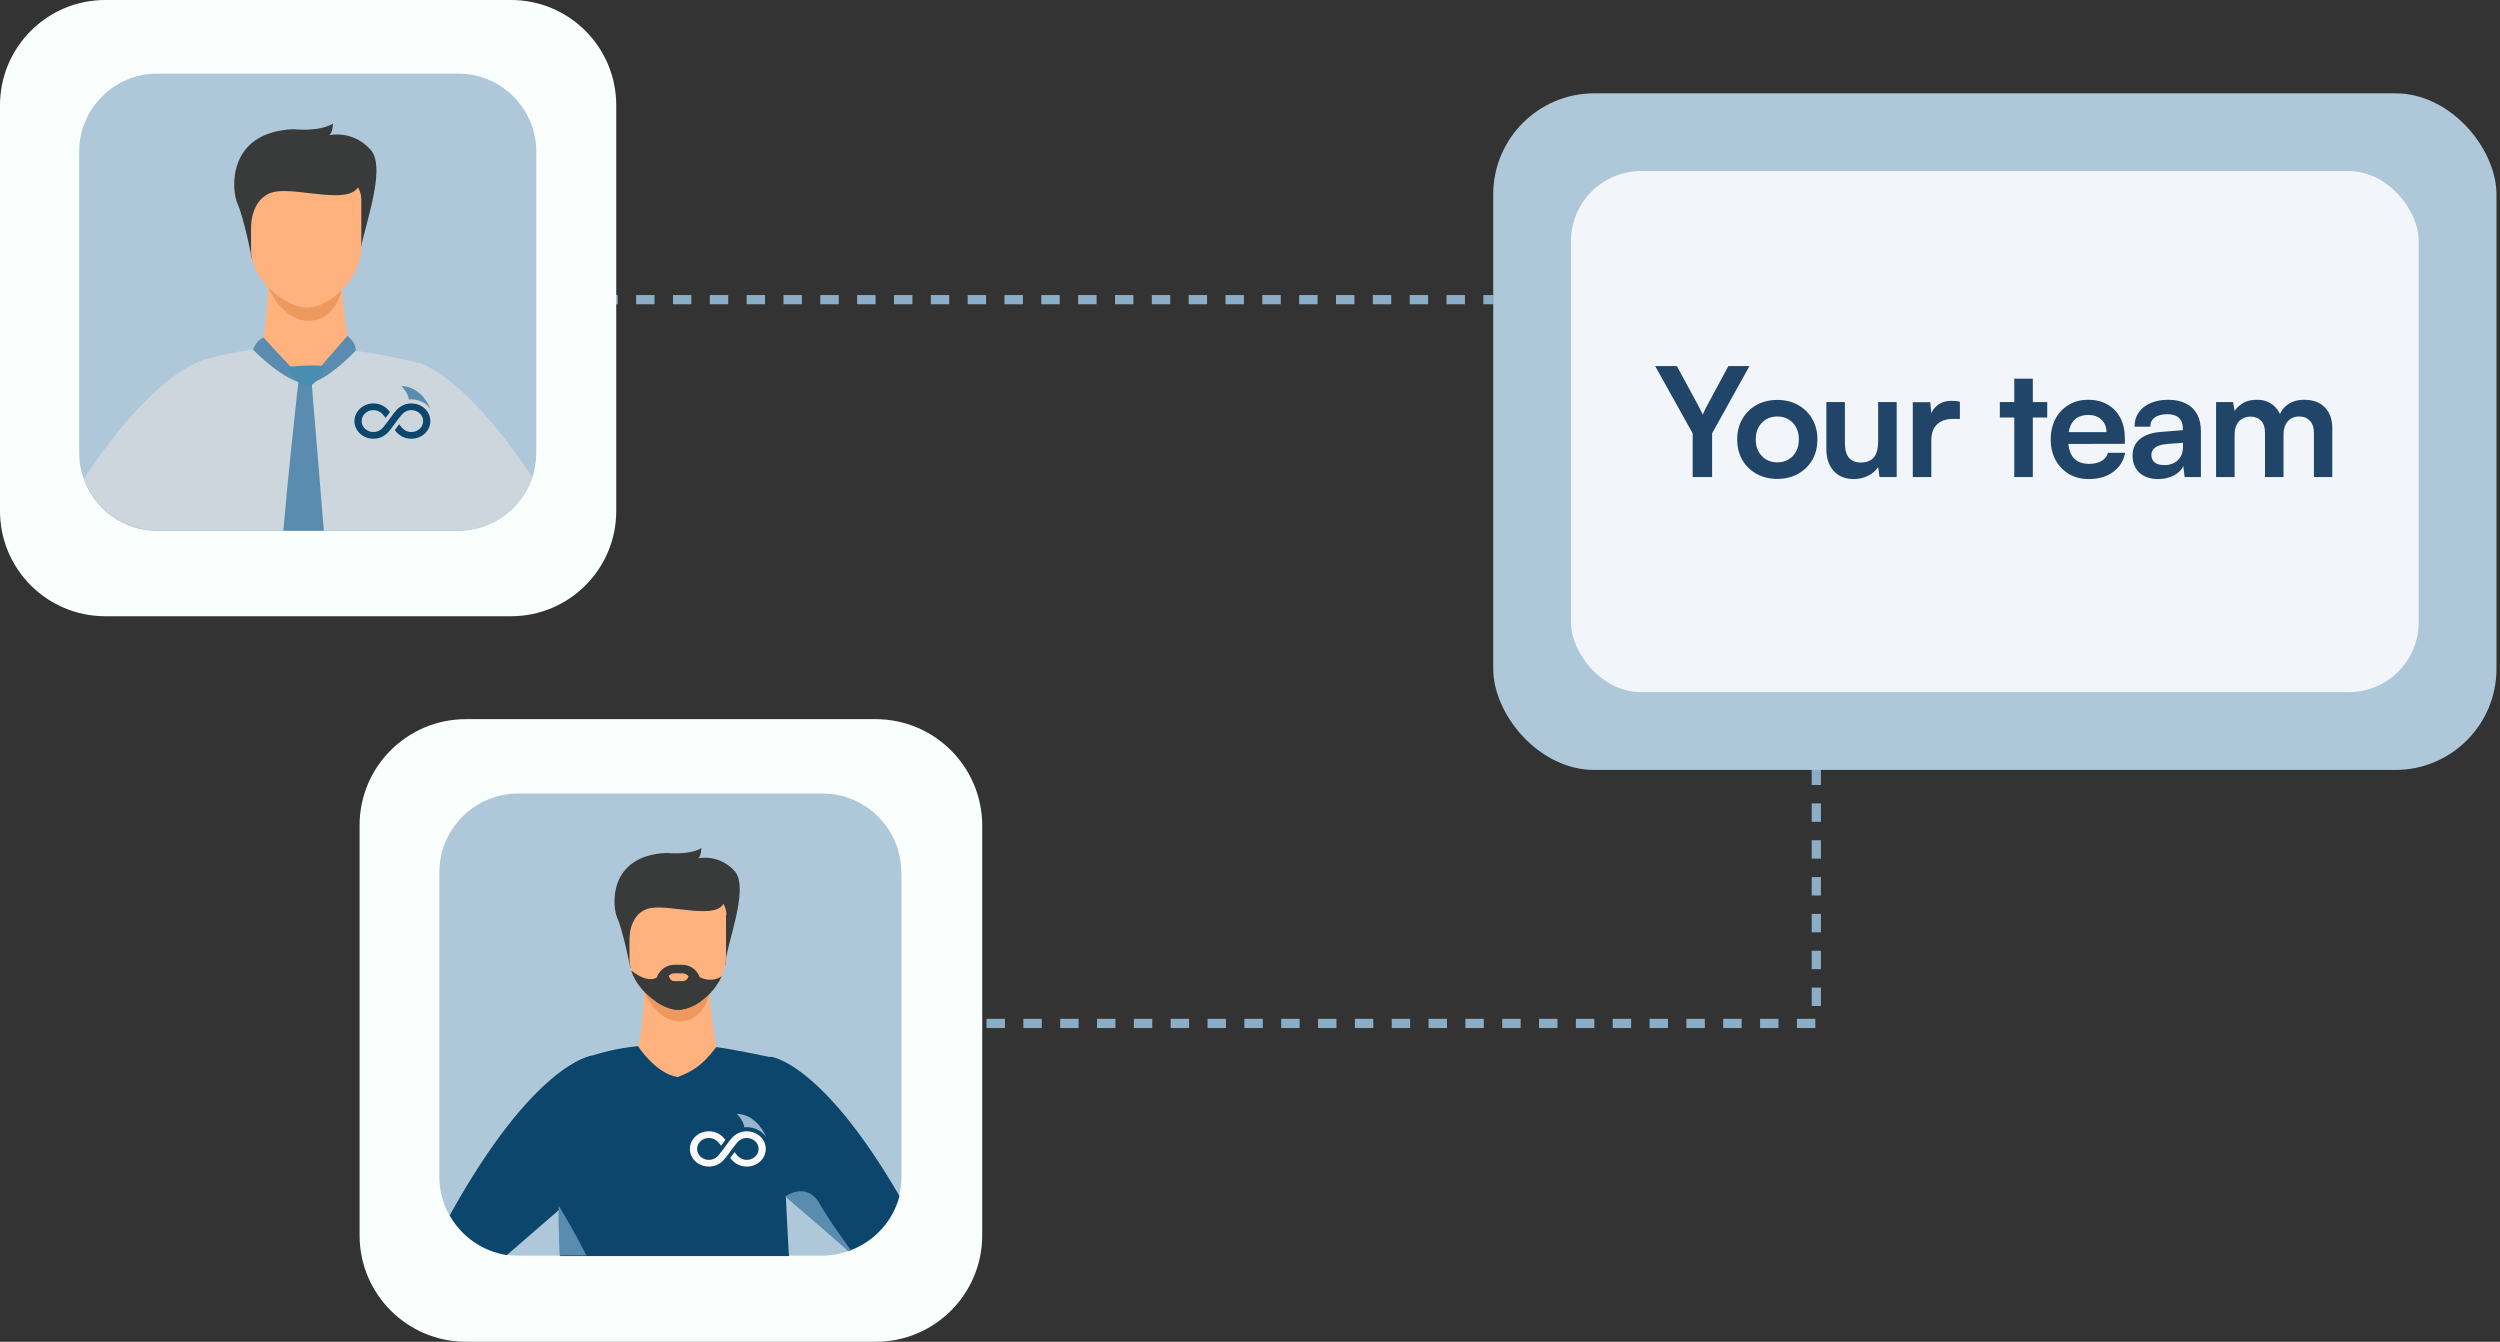 <svg width="395" height="212" viewBox="0 0 395 212" fill="none" xmlns="http://www.w3.org/2000/svg">
<rect x="0" y="0" width="395" height="212" fill="#333333" stroke="none"/>
<line x1="94.688" y1="47.346" x2="235.993" y2="47.346" stroke="#8BAEC6" stroke-width="1.457" stroke-dasharray="2.91 2.91"/>
<path d="M155.871 161.7H265.856H286.979V117.997" stroke="#8BAEC6" stroke-width="1.457" stroke-dasharray="2.91 2.91"/>
<rect x="235.93" y="14.746" width="158.513" height="106.904" rx="15.974" fill="#AEC8D9"/>
<rect x="248.215" y="27.033" width="133.937" height="82.328" rx="11.059" fill="#F2F6FA"/>
<path d="M267.441 68.468L261.513 57.836H264.945L268.401 64.22C268.529 64.46 268.641 64.684 268.737 64.892C268.833 65.1 268.929 65.308 269.025 65.516C269.105 65.372 269.169 65.236 269.217 65.108C269.265 64.98 269.321 64.852 269.385 64.724C269.465 64.58 269.553 64.412 269.649 64.22L273.081 57.836H276.417L270.513 68.468V75.38H267.441V68.468ZM274.477 69.428C274.477 68.196 274.749 67.116 275.293 66.188C275.837 65.244 276.589 64.508 277.549 63.98C278.509 63.452 279.597 63.188 280.813 63.188C282.045 63.188 283.133 63.452 284.077 63.98C285.037 64.508 285.789 65.244 286.333 66.188C286.877 67.116 287.149 68.196 287.149 69.428C287.149 70.66 286.877 71.748 286.333 72.692C285.789 73.62 285.037 74.348 284.077 74.876C283.133 75.404 282.045 75.668 280.813 75.668C279.597 75.668 278.509 75.404 277.549 74.876C276.589 74.348 275.837 73.62 275.293 72.692C274.749 71.748 274.477 70.66 274.477 69.428ZM277.405 69.428C277.405 70.148 277.549 70.78 277.837 71.324C278.141 71.868 278.541 72.292 279.037 72.596C279.549 72.9 280.141 73.052 280.813 73.052C281.485 73.052 282.077 72.9 282.589 72.596C283.101 72.292 283.501 71.868 283.789 71.324C284.077 70.78 284.221 70.148 284.221 69.428C284.221 68.692 284.077 68.06 283.789 67.532C283.501 66.988 283.101 66.564 282.589 66.26C282.077 65.956 281.485 65.804 280.813 65.804C280.141 65.804 279.549 65.956 279.037 66.26C278.541 66.564 278.141 66.988 277.837 67.532C277.549 68.06 277.405 68.692 277.405 69.428ZM296.748 63.524H299.676V75.38H296.964L296.748 73.796C296.396 74.356 295.868 74.812 295.164 75.164C294.46 75.516 293.708 75.692 292.908 75.692C291.548 75.692 290.484 75.26 289.716 74.396C288.948 73.532 288.564 72.38 288.564 70.94V63.524H291.492V69.908C291.492 71.028 291.708 71.836 292.14 72.332C292.572 72.828 293.196 73.076 294.012 73.076C294.94 73.076 295.628 72.804 296.076 72.26C296.524 71.7 296.748 70.86 296.748 69.74V63.524ZM309.66 63.476V66.188H308.58C307.508 66.188 306.668 66.476 306.06 67.052C305.452 67.612 305.148 68.468 305.148 69.62V75.38H302.22V63.548H304.98L305.22 65.996H304.932C305.092 65.212 305.468 64.572 306.06 64.076C306.652 63.58 307.42 63.332 308.364 63.332C308.572 63.332 308.78 63.34 308.988 63.356C309.196 63.372 309.42 63.412 309.66 63.476ZM315.975 63.524H323.463V65.972H315.975V63.524ZM321.183 75.38H318.255V59.828H321.183V75.38ZM330.014 75.692C328.846 75.692 327.806 75.428 326.894 74.9C325.998 74.356 325.294 73.62 324.782 72.692C324.27 71.748 324.014 70.668 324.014 69.452C324.014 68.22 324.262 67.132 324.758 66.188C325.254 65.244 325.95 64.508 326.846 63.98C327.742 63.436 328.766 63.164 329.918 63.164C331.118 63.164 332.15 63.42 333.014 63.932C333.878 64.428 334.542 65.124 335.006 66.02C335.486 66.916 335.726 67.988 335.726 69.236V70.124L325.55 70.148L325.598 68.276H332.822C332.822 67.46 332.558 66.804 332.03 66.308C331.518 65.812 330.822 65.564 329.942 65.564C329.254 65.564 328.67 65.708 328.19 65.996C327.726 66.284 327.374 66.716 327.134 67.292C326.894 67.868 326.774 68.572 326.774 69.404C326.774 70.684 327.046 71.652 327.59 72.308C328.15 72.964 328.974 73.292 330.062 73.292C330.862 73.292 331.518 73.14 332.03 72.836C332.558 72.532 332.902 72.1 333.062 71.54H335.774C335.518 72.836 334.878 73.852 333.854 74.588C332.846 75.324 331.566 75.692 330.014 75.692ZM341 75.692C339.752 75.692 338.76 75.356 338.024 74.684C337.304 73.996 336.944 73.1 336.944 71.996C336.944 70.908 337.32 70.044 338.072 69.404C338.84 68.748 339.928 68.364 341.336 68.252L344.888 67.964V67.7C344.888 67.156 344.784 66.724 344.576 66.404C344.384 66.068 344.104 65.828 343.736 65.684C343.368 65.524 342.936 65.444 342.44 65.444C341.576 65.444 340.912 65.62 340.448 65.972C339.984 66.308 339.752 66.788 339.752 67.412H337.256C337.256 66.548 337.472 65.804 337.904 65.18C338.352 64.54 338.976 64.044 339.776 63.692C340.592 63.34 341.528 63.164 342.584 63.164C343.656 63.164 344.576 63.356 345.344 63.74C346.112 64.108 346.704 64.668 347.12 65.42C347.536 66.156 347.744 67.076 347.744 68.18V75.38H345.176L344.96 73.628C344.704 74.236 344.208 74.732 343.472 75.116C342.752 75.5 341.928 75.692 341 75.692ZM341.936 73.484C342.848 73.484 343.568 73.228 344.096 72.716C344.64 72.204 344.912 71.492 344.912 70.58V69.956L342.44 70.148C341.528 70.228 340.88 70.42 340.496 70.724C340.112 71.012 339.92 71.396 339.92 71.876C339.92 72.404 340.096 72.804 340.448 73.076C340.8 73.348 341.296 73.484 341.936 73.484ZM353.069 75.38H350.141V63.524H352.829L353.189 65.636L352.853 65.348C353.093 64.772 353.533 64.268 354.173 63.836C354.813 63.388 355.613 63.164 356.573 63.164C357.613 63.164 358.461 63.436 359.117 63.98C359.789 64.524 360.253 65.244 360.509 66.14H360.029C360.205 65.244 360.653 64.524 361.373 63.98C362.109 63.436 362.997 63.164 364.037 63.164C365.477 63.164 366.581 63.572 367.349 64.388C368.117 65.188 368.501 66.268 368.501 67.628V75.38H365.597V68.396C365.597 67.548 365.381 66.908 364.949 66.476C364.533 66.028 363.973 65.804 363.269 65.804C362.821 65.804 362.405 65.908 362.021 66.116C361.653 66.324 361.357 66.636 361.133 67.052C360.909 67.468 360.797 68.004 360.797 68.66V75.38H357.869V68.372C357.869 67.54 357.661 66.908 357.245 66.476C356.829 66.044 356.277 65.828 355.589 65.828C355.125 65.828 354.701 65.932 354.317 66.14C353.933 66.332 353.629 66.644 353.405 67.076C353.181 67.492 353.069 68.02 353.069 68.66V75.38Z" fill="#204569"/>
<path d="M80.734 0H16.632C7.446 0 0 7.446 0 16.632V80.734C0 89.919 7.446 97.366 16.632 97.366H80.734C89.919 97.366 97.366 89.919 97.366 80.734V16.632C97.366 7.446 89.919 0 80.734 0Z" fill="#FAFFFD"/>
<path d="M84.737 23.972V71.505C84.737 72.923 84.485 74.278 84.075 75.537C82.563 79.885 78.752 83.097 74.058 83.759C73.523 83.822 72.956 83.885 72.389 83.885H24.856C19.501 83.885 14.933 80.483 13.232 75.695C12.76 74.403 12.508 72.986 12.508 71.505V23.972C12.508 17.137 18.052 11.624 24.856 11.624H72.389C79.224 11.624 84.737 17.169 84.737 23.972Z" fill="#AEC8D9"/>
<path d="M42.432 44.383C42.432 44.383 42.181 51.817 41.236 55.156L33.707 60.416L62.088 64.669L55.316 55.313C55.316 55.313 53.268 45.328 54.339 41.642C55.41 37.957 42.432 44.383 42.432 44.383Z" fill="#FFB27D"/>
<path d="M42.371 45.392C42.371 45.392 44.608 50.778 48.828 50.684C53.05 50.558 54.026 45.77 54.026 45.77L42.371 45.392Z" fill="#ED985F"/>
<path d="M39.846 41.044C39.846 41.044 38.492 34.24 37.515 32.161C36.57 30.082 35.783 20.884 46.335 20.411C46.335 20.411 50.399 20.884 52.604 19.529C52.604 19.529 52.604 20.884 52.037 21.356C52.037 21.356 55.691 20.474 58.557 23.656C61.424 26.837 56.667 37.957 56.888 40.571L39.846 41.044Z" fill="#393B3A"/>
<path d="M48.362 48.604C45.306 48.541 39.668 44.477 39.668 39.406V31.531C39.668 29.672 40.959 28.192 42.534 28.192H54.221C55.796 28.192 57.087 29.704 57.087 31.531V38.965C57.087 44.257 51.89 48.667 48.393 48.604H48.362Z" fill="#FFB27D"/>
<path d="M39.661 35.752C39.661 35.752 39.661 31.026 43.441 30.302C47.19 29.578 55.6 32.602 56.766 29.168C57.963 25.703 40.544 25.766 39.661 27.971C38.779 30.176 39.661 35.783 39.661 35.783V35.752Z" fill="#393B3A"/>
<path d="M66.154 57.393C65.366 57.109 64.957 57.078 64.957 57.078C61.87 56.322 58.94 55.786 56.231 55.44C55.916 55.408 55.601 55.377 55.318 55.314C53.459 57.802 51.979 58.905 50.404 59.692C50.057 59.881 49.711 60.039 49.333 60.165C49.018 60.291 48.703 60.417 48.388 60.543C47.978 60.48 47.569 60.385 47.191 60.228C46.97 60.133 46.75 60.039 46.529 59.944C43.537 58.527 41.269 55.188 41.269 55.093C40.859 55.125 40.45 55.188 40.04 55.219C36.481 55.66 34.087 56.322 33.047 56.637C32.827 56.637 25.11 57.739 13.266 75.6C14.967 80.356 19.534 83.79 24.889 83.79H72.422C72.989 83.79 73.556 83.758 74.092 83.663C78.754 83.034 82.597 79.789 84.109 75.442C75.163 61.866 68.737 58.243 66.185 57.298L66.154 57.393Z" fill="#CED6DD"/>
<path d="M41.618 53.328C41.618 53.328 40.358 53.864 40.012 55.281C40.012 55.281 45.052 60.479 48.359 60.573L41.618 53.328Z" fill="#598CAE"/>
<path d="M48.359 60.573L54.88 53.076C54.88 53.076 56.234 53.958 56.203 55.407C56.203 55.407 51.163 60.762 48.359 60.542V60.573Z" fill="#598CAE"/>
<path d="M51.29 83.852H44.77C45.526 75.095 46.471 66.432 46.911 62.4C47.006 61.581 47.069 60.951 47.132 60.542C47.132 60.479 47.132 60.416 47.132 60.353C47.132 60.353 47.132 60.29 47.132 60.258C47.132 60.101 47.132 60.006 47.132 60.006H47.794H48.833H49.274C49.274 60.006 49.274 60.069 49.274 60.195C49.274 60.258 49.274 60.353 49.274 60.479C49.274 60.573 49.274 60.668 49.274 60.762C49.306 61.235 49.368 61.928 49.431 62.81C49.778 67.031 50.502 75.473 51.164 83.883L51.29 83.852Z" fill="#598CAE"/>
<path d="M45.895 57.926C45.895 57.926 48.919 57.611 50.746 57.8C51.124 57.832 51.313 58.241 51.124 58.556C50.62 59.47 49.55 61.076 48.478 61.076C47.407 61.076 44.541 58.021 45.895 57.926Z" fill="#478EB1"/>
<path fill-rule="evenodd" clip-rule="evenodd" d="M64.605 63.11C64.533 62.559 64.231 61.846 63.426 61C65.838 61.025 67.41 63.077 68.055 64.677C67.783 64.275 67.424 63.928 67.001 63.663C67.001 63.662 67.001 63.662 66.999 63.662C66.714 63.483 66.397 63.339 66.056 63.241C65.72 63.143 65.361 63.09 64.991 63.09C64.861 63.09 64.731 63.097 64.605 63.11Z" fill="#598CAE"/>
<path d="M67.761 65.445C67.533 64.944 67.152 64.519 66.673 64.217C66.434 64.068 66.171 63.949 65.887 63.867C65.606 63.785 65.305 63.741 64.995 63.741C64.597 63.741 64.215 63.813 63.865 63.945C63.836 63.956 63.809 63.967 63.782 63.979C63.468 64.107 63.181 64.288 62.934 64.502C62.855 64.573 62.779 64.647 62.703 64.729C62.569 64.872 62.432 65.036 62.298 65.202C62.271 65.236 62.242 65.272 62.215 65.306C62.141 65.4 61.436 66.359 61.312 66.531C61.25 66.617 61.176 66.715 61.097 66.821C61.079 66.844 61.06 66.87 61.041 66.895C60.909 67.07 60.761 67.254 60.625 67.416C60.557 67.497 60.489 67.573 60.431 67.636C60.371 67.701 60.317 67.753 60.278 67.787C60.111 67.933 59.915 68.052 59.7 68.134C59.485 68.215 59.25 68.26 59.001 68.26C58.831 68.26 58.666 68.238 58.511 68.198C58.431 68.179 58.353 68.153 58.278 68.123C57.944 67.993 57.659 67.773 57.459 67.497C57.358 67.358 57.279 67.207 57.224 67.044C57.172 66.882 57.141 66.711 57.141 66.531C57.141 66.291 57.193 66.066 57.286 65.858C57.428 65.548 57.665 65.285 57.962 65.097C58.111 65.003 58.274 64.931 58.449 64.881C58.623 64.83 58.807 64.802 59.001 64.802C59.25 64.803 59.485 64.847 59.7 64.928C59.915 65.011 60.111 65.128 60.278 65.274C60.317 65.308 60.371 65.362 60.431 65.425C60.536 65.539 60.66 65.685 60.785 65.838C60.833 65.9 60.882 65.961 60.93 66.024C61.116 65.772 61.442 65.328 61.613 65.099C61.584 65.063 61.555 65.027 61.526 64.991C61.448 64.899 61.37 64.811 61.293 64.729C61.215 64.646 61.142 64.573 61.062 64.502C60.794 64.268 60.478 64.077 60.131 63.945C59.781 63.813 59.399 63.741 59.001 63.741C58.588 63.741 58.192 63.819 57.832 63.961C57.292 64.172 56.836 64.526 56.512 64.971C56.351 65.193 56.223 65.44 56.134 65.701C56.047 65.965 56 66.242 56 66.531C56 66.915 56.083 67.283 56.235 67.616C56.464 68.119 56.844 68.543 57.321 68.844C57.562 68.994 57.826 69.113 58.109 69.195C58.39 69.277 58.691 69.32 59.001 69.32C59.399 69.32 59.782 69.248 60.131 69.116C60.478 68.985 60.792 68.793 61.06 68.561L61.062 68.559C61.142 68.491 61.215 68.415 61.293 68.332C61.427 68.189 61.564 68.025 61.698 67.86C61.725 67.825 61.755 67.791 61.782 67.757C61.855 67.661 62.82 66.347 62.899 66.24C62.917 66.217 62.936 66.192 62.956 66.166C63.088 65.993 63.235 65.808 63.371 65.645C63.439 65.564 63.507 65.489 63.565 65.425C63.625 65.361 63.679 65.308 63.718 65.274C63.885 65.128 64.081 65.011 64.296 64.928C64.349 64.908 64.401 64.892 64.455 64.875C64.626 64.829 64.806 64.803 64.995 64.802C65.253 64.803 65.497 64.85 65.718 64.939C66.052 65.068 66.337 65.288 66.537 65.564C66.638 65.703 66.718 65.855 66.772 66.017C66.826 66.179 66.855 66.35 66.855 66.531C66.855 66.77 66.803 66.998 66.71 67.203C66.568 67.513 66.332 67.778 66.035 67.964C65.885 68.058 65.722 68.132 65.548 68.18C65.375 68.231 65.189 68.26 64.995 68.26C64.746 68.26 64.512 68.215 64.296 68.134C64.081 68.052 63.885 67.933 63.718 67.787C63.679 67.753 63.625 67.699 63.565 67.636C63.46 67.524 63.336 67.376 63.212 67.223C63.161 67.162 63.113 67.099 63.064 67.035C63.049 67.057 63.033 67.079 63.016 67.102C62.696 67.539 62.494 67.814 62.383 67.964C62.412 68 62.441 68.034 62.47 68.07C62.548 68.162 62.626 68.251 62.703 68.332C62.779 68.415 62.855 68.491 62.934 68.559C63.202 68.793 63.518 68.985 63.865 69.116C64.215 69.248 64.597 69.32 64.995 69.32C65.408 69.32 65.804 69.243 66.163 69.102C66.704 68.889 67.16 68.536 67.484 68.09C67.645 67.869 67.775 67.623 67.862 67.36C67.95 67.099 67.996 66.819 67.996 66.531C67.996 66.147 67.913 65.779 67.761 65.445Z" fill="#0D466C"/>
<path d="M73.606 113.626H138.338C147.63 113.626 155.19 121.154 155.19 130.447V195.179C155.19 204.471 147.662 212 138.369 212H73.637C64.345 212 56.816 204.471 56.816 195.179V130.447C56.785 121.154 64.345 113.626 73.606 113.626Z" fill="#FAFFFD"/>
<path d="M142.434 137.849V185.886C142.434 186.957 142.308 188.028 142.025 189.036C141.017 192.942 138.15 196.092 134.433 197.541C134.276 197.604 134.15 197.636 133.992 197.699C132.701 198.14 131.346 198.392 129.929 198.392H81.892C81.262 198.392 80.632 198.329 80.033 198.266C76.159 197.699 72.851 195.305 70.993 191.997C69.985 190.202 69.418 188.123 69.418 185.918V137.849C69.418 130.951 74.993 125.375 81.892 125.375H129.929C136.827 125.375 142.403 130.951 142.403 137.849H142.434Z" fill="#AEC8D9"/>
<path d="M101.865 155.833C101.865 155.833 101.645 162.385 100.826 165.314L94.211 169.945L119.159 173.662L113.205 165.44C113.205 165.44 111.41 156.683 112.355 153.439C113.3 150.195 101.897 155.833 101.897 155.833H101.865Z" fill="#FFB27D"/>
<path d="M101.793 156.747C101.793 156.747 103.777 161.504 107.494 161.378C111.211 161.283 112.062 157.062 112.062 157.062L101.824 156.716L101.793 156.747Z" fill="#ED985F"/>
<path d="M99.595 152.905C99.595 152.905 98.398 146.92 97.548 145.093C96.697 143.266 96.004 135.202 105.297 134.761C105.297 134.761 108.856 135.17 110.809 134.005C110.809 134.005 110.809 135.202 110.336 135.611C110.336 135.611 113.549 134.855 116.069 137.627C118.589 140.431 114.4 150.196 114.62 152.495L99.627 152.905H99.595Z" fill="#393B3A"/>
<path d="M114.711 144.557V151.077C114.711 152.18 114.459 153.219 114.049 154.196C113.325 155.865 112.065 157.283 110.71 158.228C109.513 159.078 108.19 159.551 107.088 159.551C106.111 159.551 104.851 159.047 103.654 158.259C102.016 157.188 100.441 155.487 99.78 153.503V153.377C99.591 152.778 99.465 152.148 99.465 151.487V144.557C99.465 142.95 100.599 141.596 101.985 141.596H112.254C113.64 141.596 114.774 142.919 114.774 144.557H114.711Z" fill="#FFB27D"/>
<path d="M121.643 167.017C121.643 167.017 115.784 165.757 113.17 165.442C110.839 168.529 109.201 169.348 107.09 170.167C103.688 169.694 100.822 165.379 100.822 165.284C97.105 165.662 94.617 166.45 93.609 166.765C93.356 166.765 84.316 168.056 71.055 192.028C72.913 195.335 76.189 197.698 80.095 198.296C81.796 196.816 85.482 193.634 88.348 191.146C88.317 191.965 88.317 192.689 88.348 193.319C88.411 195.052 88.442 196.753 88.505 198.454H124.667C124.604 197.603 124.541 196.753 124.51 195.965C124.384 193.477 124.258 191.209 124.163 189.13C124.163 189.13 124.163 189.098 124.163 189.067C124.163 189.067 124.163 189.035 124.163 189.004C124.699 189.445 125.297 190.012 125.99 190.579C126.116 190.705 126.274 190.831 126.4 190.925C126.526 191.02 126.652 191.146 126.778 191.24C126.935 191.398 127.124 191.524 127.282 191.681C127.597 191.965 127.912 192.217 128.227 192.5C128.384 192.626 128.51 192.752 128.668 192.878C128.731 192.941 128.825 193.004 128.888 193.067C128.983 193.13 129.077 193.225 129.14 193.288C129.203 193.351 129.266 193.414 129.329 193.445C129.487 193.571 129.644 193.729 129.802 193.855C129.928 193.981 130.054 194.075 130.18 194.17C130.274 194.264 130.4 194.359 130.495 194.453C130.873 194.8 131.251 195.115 131.597 195.43C131.755 195.556 131.881 195.682 132.038 195.808C132.196 195.934 132.322 196.06 132.479 196.186C132.574 196.28 132.668 196.375 132.763 196.438C132.794 196.469 132.857 196.501 132.889 196.564C133.046 196.69 133.172 196.816 133.33 196.942C133.487 197.068 133.613 197.194 133.739 197.32C133.802 197.383 133.865 197.414 133.897 197.477C133.96 197.54 134.023 197.572 134.086 197.635C134.243 197.572 134.369 197.54 134.527 197.477C138.244 196.028 141.11 192.878 142.118 188.972C129.707 167.615 121.738 166.954 121.738 166.954L121.643 167.017Z" fill="#0D466C"/>
<path d="M99.438 148.274C99.438 148.274 99.438 144.116 102.745 143.486C106.053 142.856 113.423 145.502 114.463 142.478C115.502 139.454 100.194 139.485 99.438 141.438C98.682 143.36 99.438 148.305 99.438 148.305V148.274Z" fill="#393B3A"/>
<path d="M92.695 198.36H88.411C88.38 196.659 88.317 194.958 88.254 193.225C88.254 192.595 88.254 191.871 88.254 191.052C88.254 190.863 88.254 190.674 88.254 190.485C88.285 190.548 88.38 190.674 88.474 190.831C89.104 191.871 90.868 194.8 92.632 198.328L92.695 198.36Z" fill="#598CAE"/>
<path d="M110.685 155.361V158.228C109.488 159.078 108.165 159.551 107.062 159.551C106.086 159.551 104.826 159.047 103.629 158.259V155.361C103.629 153.755 104.952 152.432 106.558 152.432H107.787C109.393 152.432 110.716 153.755 110.716 155.361H110.685Z" fill="#393B3A"/>
<path d="M134.457 197.54C134.3 197.603 134.174 197.635 134.016 197.698C133.953 197.635 133.89 197.603 133.827 197.54C133.764 197.477 133.701 197.446 133.67 197.383C133.544 197.257 133.386 197.131 133.26 197.005C133.103 196.879 132.977 196.753 132.819 196.627C132.788 196.595 132.725 196.564 132.693 196.501C132.599 196.406 132.504 196.343 132.41 196.249C132.252 196.123 132.126 195.997 131.969 195.871C131.811 195.745 131.685 195.619 131.528 195.493C131.181 195.178 130.803 194.863 130.425 194.516C130.331 194.422 130.205 194.327 130.11 194.233C129.984 194.139 129.858 194.013 129.732 193.918C129.575 193.792 129.417 193.635 129.26 193.509C129.197 193.446 129.134 193.383 129.071 193.351C128.976 193.288 128.882 193.194 128.819 193.131C128.724 193.068 128.661 193.005 128.598 192.942C128.441 192.816 128.315 192.69 128.157 192.564C127.842 192.28 127.527 192.028 127.212 191.745C127.055 191.587 126.866 191.43 126.708 191.304C126.582 191.209 126.456 191.083 126.33 190.989C126.204 190.863 126.047 190.737 125.921 190.642C125.228 190.044 124.629 189.508 124.094 189.067C124.094 189.067 124.094 189.067 124.062 189.036C124.062 189.036 124.063 189.036 124.094 189.036C124.44 188.784 127.559 186.736 129.543 190.233C130.929 192.69 133.166 195.776 134.489 197.603L134.457 197.54Z" fill="#598CAE"/>
<path d="M114.051 154.195C112.665 157.345 109.452 159.581 107.089 159.55C104.821 159.518 100.947 156.935 99.781 153.502V153.376C99.781 153.376 102.207 155.455 103.845 154.415H110.617C110.617 154.415 112.381 155.423 114.114 154.195H114.051Z" fill="#393B3A"/>
<path d="M107.877 155.015H106.428C106.081 155.015 105.672 154.48 105.672 154.133C105.672 154.133 106.113 153.787 106.428 153.787H107.877C108.223 153.787 108.696 154.07 108.79 154.259C108.79 154.259 108.601 155.015 107.877 155.015Z" fill="#FFB27D"/>
<path fill-rule="evenodd" clip-rule="evenodd" d="M117.605 178.11C117.533 177.559 117.231 176.846 116.426 176C118.838 176.025 120.41 178.077 121.055 179.677C120.783 179.275 120.424 178.928 120.001 178.663C120.001 178.662 120.001 178.662 119.999 178.662C119.714 178.482 119.397 178.339 119.056 178.241C118.72 178.143 118.361 178.091 117.991 178.091C117.861 178.091 117.732 178.097 117.605 178.11Z" fill="#95B6CC"/>
<path d="M120.761 180.445C120.533 179.944 120.152 179.519 119.673 179.217C119.434 179.068 119.17 178.949 118.887 178.868C118.606 178.785 118.305 178.741 117.995 178.741C117.597 178.741 117.215 178.813 116.866 178.945C116.836 178.956 116.809 178.967 116.782 178.979C116.468 179.107 116.181 179.288 115.934 179.502C115.855 179.573 115.779 179.647 115.703 179.729C115.57 179.872 115.432 180.036 115.298 180.202C115.271 180.236 115.242 180.272 115.214 180.306C115.141 180.4 114.436 181.359 114.312 181.531C114.25 181.617 114.176 181.715 114.097 181.821C114.079 181.844 114.06 181.87 114.041 181.895C113.909 182.07 113.761 182.254 113.625 182.416C113.558 182.497 113.49 182.573 113.431 182.636C113.371 182.701 113.317 182.753 113.278 182.787C113.111 182.933 112.915 183.052 112.7 183.134C112.485 183.215 112.25 183.26 112.001 183.26C111.831 183.26 111.666 183.238 111.511 183.199C111.431 183.179 111.353 183.153 111.278 183.123C110.944 182.993 110.659 182.773 110.459 182.497C110.358 182.358 110.279 182.207 110.224 182.044C110.172 181.882 110.141 181.711 110.141 181.531C110.141 181.291 110.193 181.065 110.286 180.858C110.428 180.548 110.665 180.285 110.962 180.097C111.111 180.003 111.274 179.931 111.449 179.881C111.623 179.83 111.807 179.802 112.001 179.802C112.25 179.803 112.485 179.847 112.7 179.928C112.915 180.011 113.111 180.128 113.278 180.274C113.317 180.308 113.371 180.362 113.431 180.425C113.536 180.539 113.66 180.685 113.785 180.838C113.833 180.9 113.882 180.961 113.93 181.024C114.116 180.772 114.442 180.328 114.613 180.099C114.584 180.063 114.555 180.027 114.526 179.991C114.448 179.899 114.37 179.811 114.293 179.729C114.215 179.646 114.141 179.572 114.062 179.502C113.794 179.268 113.478 179.077 113.131 178.945C112.781 178.813 112.399 178.741 112.001 178.741C111.588 178.741 111.192 178.819 110.832 178.961C110.292 179.172 109.836 179.526 109.512 179.971C109.351 180.193 109.223 180.44 109.134 180.701C109.047 180.964 109 181.242 109 181.531C109 181.915 109.083 182.283 109.235 182.616C109.464 183.119 109.844 183.543 110.321 183.844C110.562 183.994 110.826 184.113 111.109 184.196C111.39 184.277 111.691 184.32 112.001 184.32C112.399 184.32 112.781 184.248 113.131 184.116C113.478 183.985 113.792 183.794 114.06 183.561L114.062 183.559C114.142 183.491 114.215 183.415 114.293 183.332C114.427 183.189 114.564 183.025 114.698 182.86C114.725 182.825 114.755 182.791 114.782 182.757C114.855 182.661 115.82 181.347 115.899 181.24C115.917 181.217 115.936 181.192 115.956 181.166C116.088 180.993 116.235 180.808 116.371 180.645C116.439 180.564 116.507 180.489 116.565 180.425C116.625 180.36 116.679 180.308 116.718 180.274C116.885 180.128 117.081 180.011 117.296 179.928C117.349 179.908 117.401 179.892 117.455 179.875C117.626 179.829 117.806 179.803 117.995 179.802C118.253 179.803 118.497 179.85 118.718 179.939C119.052 180.068 119.337 180.288 119.537 180.564C119.638 180.703 119.718 180.855 119.772 181.017C119.826 181.179 119.855 181.35 119.855 181.531C119.855 181.771 119.803 181.998 119.71 182.203C119.568 182.513 119.332 182.778 119.035 182.964C118.885 183.058 118.722 183.132 118.548 183.18C118.375 183.231 118.189 183.26 117.995 183.26C117.746 183.26 117.512 183.215 117.296 183.134C117.081 183.052 116.885 182.933 116.718 182.787C116.679 182.753 116.625 182.699 116.565 182.636C116.46 182.524 116.336 182.376 116.212 182.223C116.161 182.162 116.113 182.099 116.064 182.036C116.049 182.057 116.033 182.079 116.016 182.102C115.696 182.539 115.494 182.815 115.383 182.964C115.412 183 115.441 183.034 115.47 183.071C115.548 183.162 115.626 183.251 115.703 183.332C115.779 183.415 115.855 183.491 115.934 183.559C116.202 183.794 116.518 183.985 116.866 184.116C117.215 184.248 117.597 184.32 117.995 184.32C118.408 184.32 118.804 184.243 119.163 184.102C119.704 183.889 120.16 183.536 120.484 183.09C120.645 182.869 120.775 182.623 120.862 182.36C120.95 182.099 120.996 181.819 120.996 181.531C120.996 181.147 120.913 180.779 120.761 180.445Z" fill="#FAFAFA"/>
</svg>
